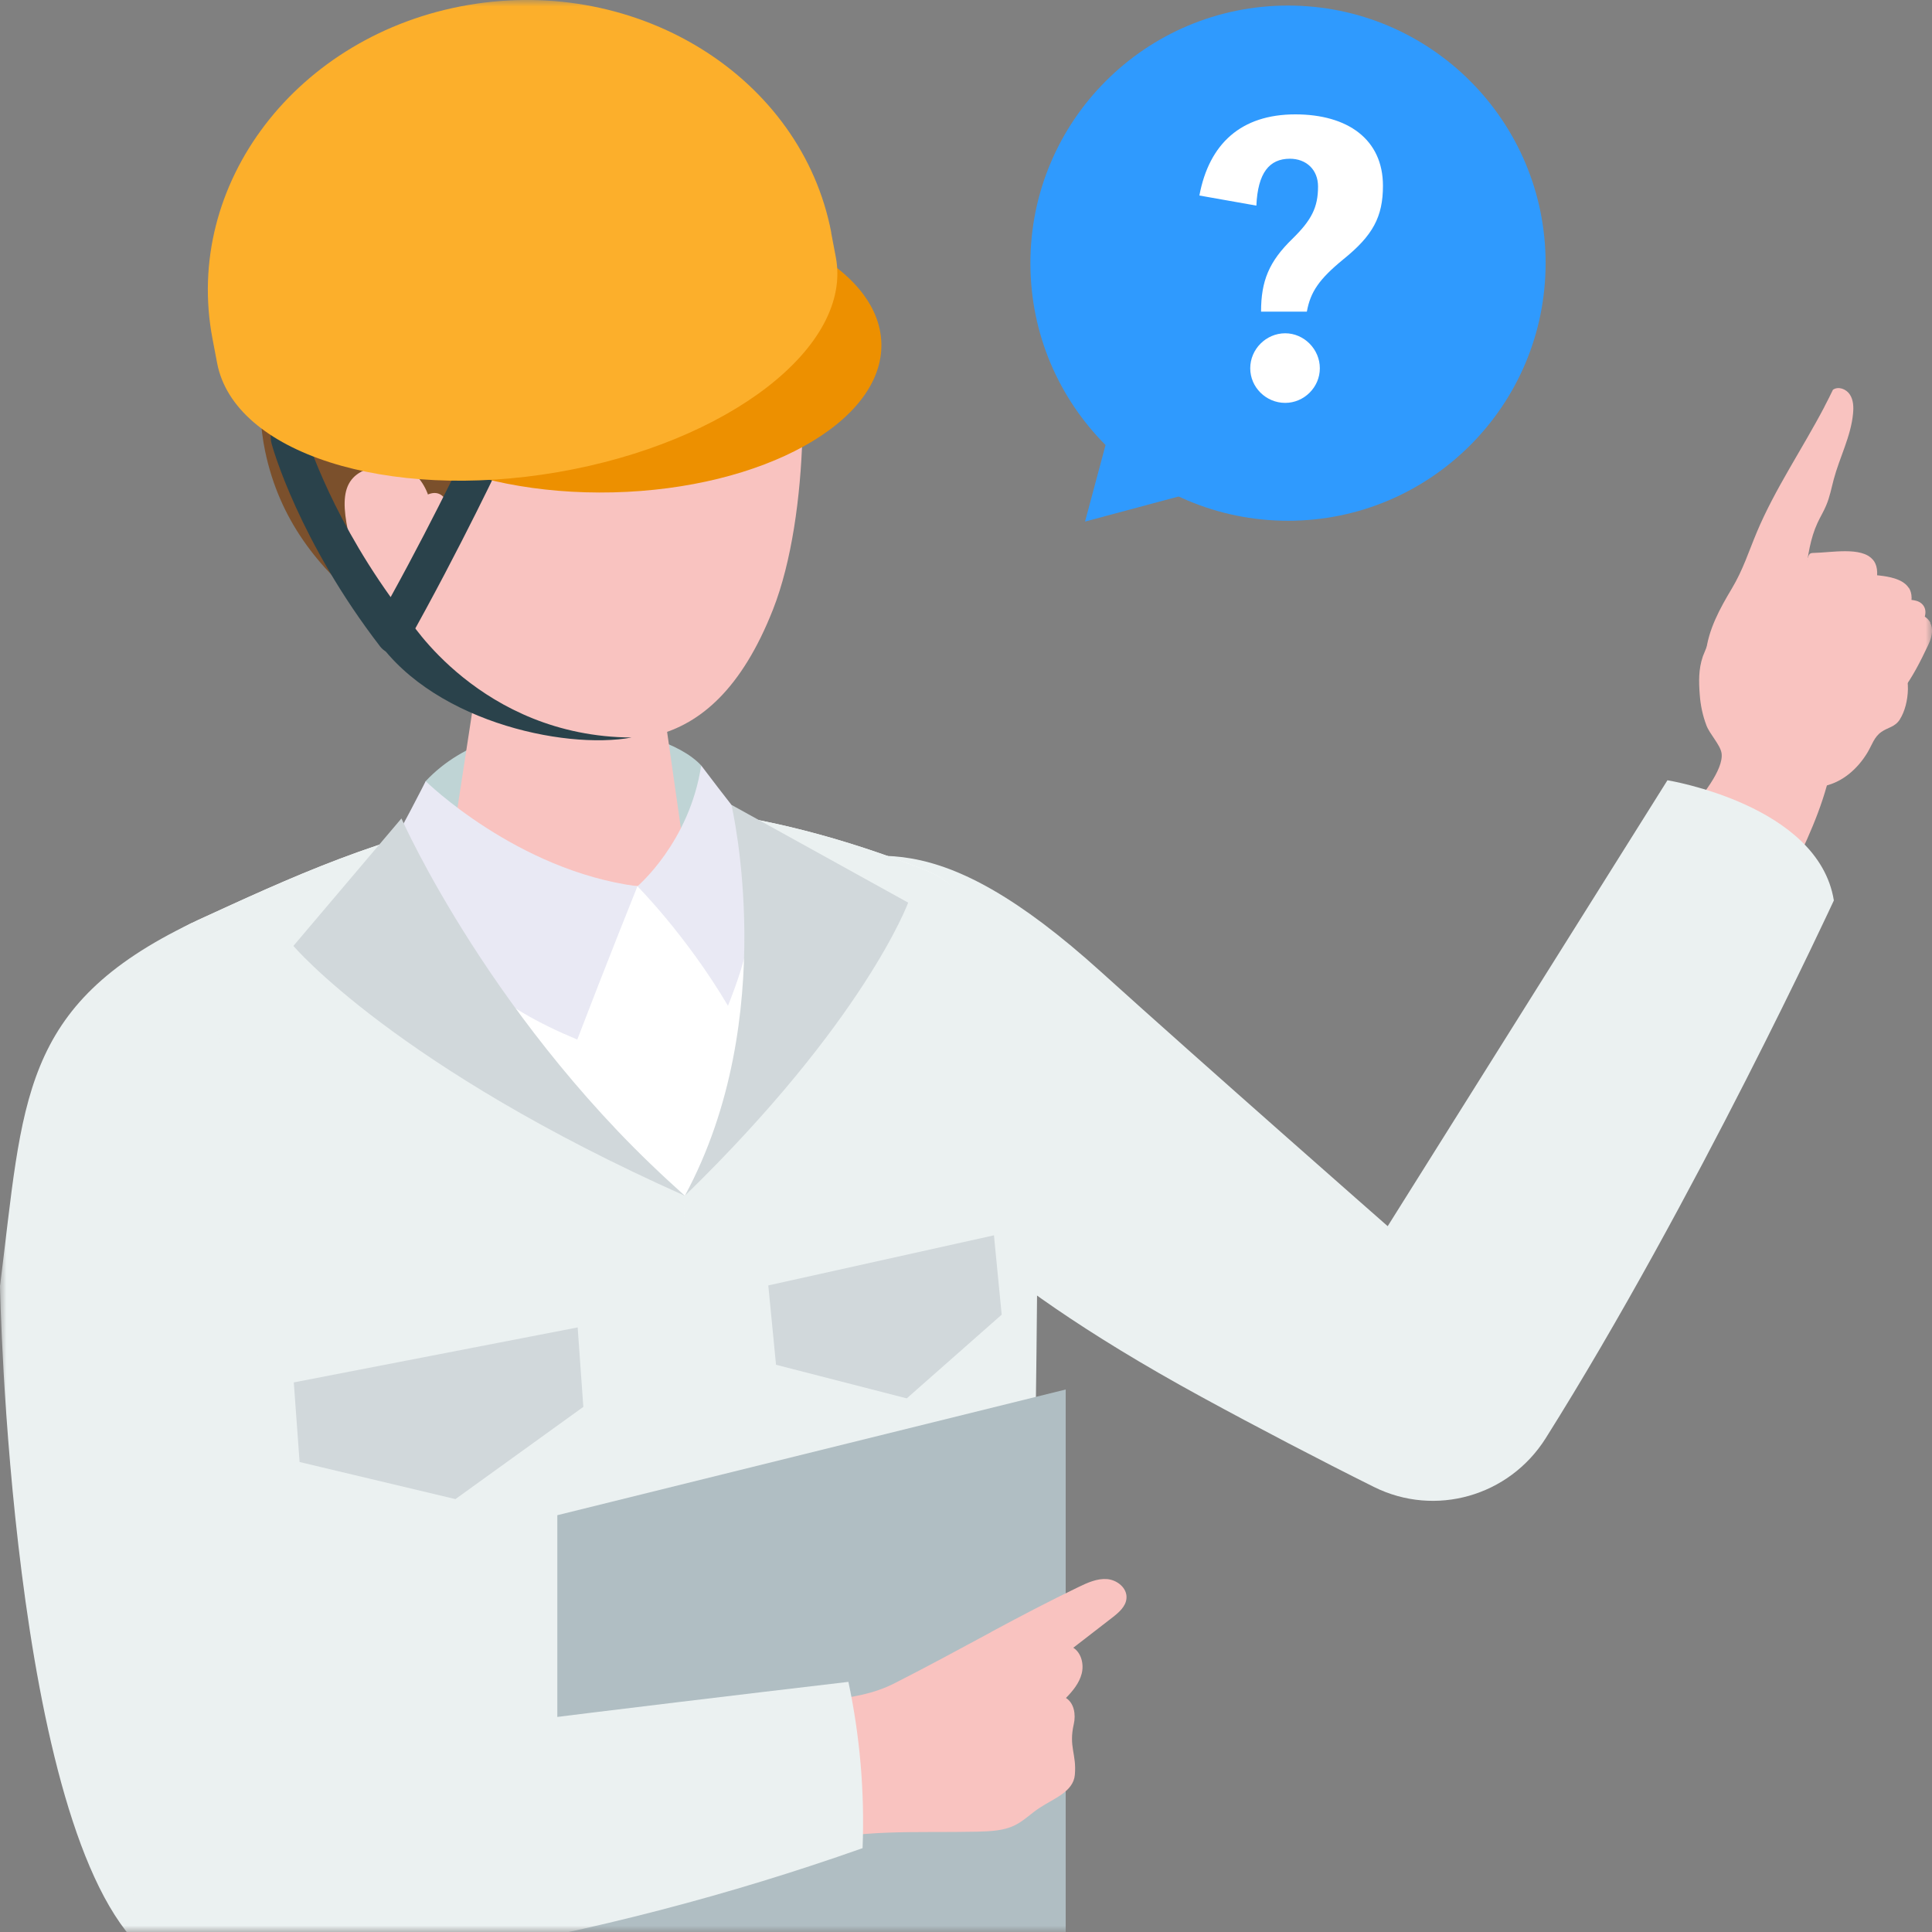 <svg width="150" height="150" viewBox="0 0 150 150" fill="none" xmlns="http://www.w3.org/2000/svg">
<rect x="0" y="0" width="150" height="150" fill="#808080" stroke="none"/>
<g clip-path="url(#clip0_418_3)">
<mask id="mask0_418_3" style="mask-type:luminance" maskUnits="userSpaceOnUse" x="0" y="0" width="150" height="150">
<path d="M150 0H0V150H150V0Z" fill="white"/>
</mask>
<g mask="url(#mask0_418_3)">
<path d="M147.51 55.85C147.12 56.46 146.59 56.46 146.08 56.82C145.51 57.21 145.35 57.82 145 58.41C144.26 59.65 143.1 60.7 141.67 61.02C140.43 61.3 139.08 61.15 137.81 61.31C137.48 61.35 137.12 61.37 136.82 61.23C136.52 61.09 136.31 60.81 136.13 60.54C135.26 59.27 134.56 57.6 135.24 56.22C135.52 55.65 136.01 55.21 136.49 54.78C137.59 53.8 138.68 52.83 139.78 51.85C140.33 51.36 140.9 50.86 141.58 50.55C142.81 50 144.24 50.17 145.54 50.51C146.19 50.68 146.85 50.9 147.37 51.33C148.48 52.25 148.24 54.71 147.51 55.84V55.85Z" fill="#F9C3C0"/>
<path d="M141.65 31.57C141.88 31.13 142.1 30.7 142.31 30.26C142.73 29.97 143.34 30.2 143.62 30.63C143.9 31.05 143.92 31.6 143.87 32.11C143.71 33.86 142.82 35.53 142.37 37.22C142.19 37.9 142.06 38.6 141.78 39.25C141.59 39.71 141.32 40.14 141.11 40.6C140.55 41.81 140.36 43.16 140.19 44.49C140.21 44.33 141.67 45.74 141.72 46.31C141.78 46.96 141.72 48.36 141.08 48.65C138.38 49.89 135.96 51.41 132.86 51.17C132.72 51.16 132.56 51.13 132.48 51.02C132.42 50.93 132.43 50.81 132.44 50.7C132.63 48.88 133.53 47.25 134.45 45.71C135.33 44.24 135.75 42.87 136.39 41.34C137.79 37.99 139.94 34.84 141.65 31.58V31.57Z" fill="#F9C3C0"/>
<path d="M145.4 43.44C145.73 43.82 145.85 44.41 145.64 45.32C144.89 48.55 144.15 50.92 141.68 53.16C141.38 53.43 141.07 53.69 140.69 53.81C140.31 53.93 139.84 53.84 139.61 53.51C139.33 53.11 139.51 52.56 139.72 52.11C140.22 51.05 140.86 50.07 141.37 49.02C142.02 47.67 142.11 47.38 140.71 47.17C140.16 47.09 139.94 46.4 139.92 45.84C139.89 44.94 140.06 44.04 140.39 43.21C140.43 43.12 140.47 43.02 140.56 42.97C140.62 42.94 140.7 42.93 140.77 42.93C142.17 42.91 144.53 42.42 145.4 43.45V43.44Z" fill="#F9C3C0"/>
<path d="M148.2 45.63C148.47 46.05 148.51 46.65 148.19 47.52C147.03 50.62 145.98 52.88 143.24 54.76C142.91 54.99 142.56 55.21 142.17 55.27C141.78 55.33 141.33 55.18 141.14 54.83C140.92 54.39 141.16 53.87 141.43 53.46C142.06 52.48 142.83 51.59 143.47 50.61C144.29 49.36 144.42 49.08 143.06 48.69C142.53 48.53 142.4 47.83 142.45 47.27C142.53 46.38 142.82 45.5 143.26 44.72C143.31 44.63 143.37 44.54 143.46 44.51C143.53 44.49 143.6 44.49 143.67 44.51C145.06 44.68 147.46 44.51 148.19 45.64L148.2 45.63Z" fill="#F9C3C0"/>
<path d="M149.86 48.36C150.07 48.76 150.07 49.31 149.71 50.07C148.43 52.78 147.31 54.74 144.69 56.24C144.38 56.42 144.04 56.59 143.69 56.62C143.33 56.64 142.93 56.48 142.8 56.14C142.63 55.73 142.89 55.28 143.16 54.92C143.81 54.08 144.57 53.34 145.22 52.5C146.05 51.43 146.19 51.19 144.99 50.73C144.52 50.55 144.46 49.9 144.55 49.4C144.69 48.6 145.02 47.83 145.48 47.16C145.53 47.09 145.59 47.01 145.68 46.98C145.74 46.96 145.81 46.98 145.87 46.98C147.11 47.24 149.3 47.27 149.88 48.35L149.86 48.36Z" fill="#F9C3C0"/>
<path d="M132.2 50.99C132.22 50.93 132.24 50.87 132.27 50.81C132.77 49.51 133.47 48.26 134.13 47.03C134.26 46.78 134.4 46.53 134.64 46.39C134.79 46.3 134.97 46.26 135.14 46.23C136.43 45.98 137.78 45.57 139.09 45.46C140.26 45.37 141.39 45.66 142.54 45.66C144.29 46.03 145.92 46.59 147.72 46.56C148.29 46.56 148.97 46.53 149.32 47C149.73 47.55 149.34 48.36 148.81 48.8C147.01 50.31 144.82 49.25 142.74 49.57C142.56 49.6 142.37 49.64 142.21 49.74C142.03 49.85 141.91 50.03 141.8 50.21C141.36 50.92 140.87 51.58 141.36 52.35C141.79 53.03 142.26 53.49 142.47 54.31C142.84 55.82 142.52 57.42 142.3 58.92C141.82 61.8 140.66 64.49 139.4 67.09C139.35 67.2 139.29 67.32 139.17 67.36C139.06 67.4 138.94 67.36 138.84 67.32C136.09 66.25 133.5 64.74 131.21 62.86C132 62 133.86 59.75 133.66 58.47C133.56 57.83 132.74 56.99 132.49 56.33C132.2 55.57 132.03 54.77 131.97 53.96C131.89 52.93 131.87 51.96 132.2 50.99Z" fill="#F9C3C0"/>
<path d="M142.38 69.91C142.38 69.91 131.61 93.21 120.01 111.66C117.17 116.17 111.43 117.81 106.68 115.45C102.52 113.38 97.54 110.78 93.29 108.46C74.66 98.3 70.96 91.88 70.96 91.88C70.96 91.88 63.72 85.8 58.83 78.01C55.19 72.22 56.58 68.76 60.71 67.79C67.43 66.2 72.6 63.8 85.5 75.47C93.49 82.69 107.74 95.2 107.74 95.2L129.46 60.58C129.46 60.58 141.18 62.47 142.38 69.91Z" fill="#EBF1F1"/>
<path d="M12.79 183.6L15.1 150.69L7.99 85.54C7.06 79.92 9.28 74.21 15.35 71.44C29.28 65.06 45.6 57.15 71.93 67.59C75.54 69.02 76.88 73.41 78.13 77.11C79.62 81.54 80.35 86.31 80.18 91.01L79.89 99.08C79.76 114.48 79.63 129.87 79.5 145.27C79.42 155.03 78.94 164.66 78.25 174.39C77.95 178.67 78.16 185.29 78.16 185.29C78.16 185.29 70.24 192.43 46.76 192.3C21.19 192.16 12.79 183.6 12.79 183.6Z" fill="white"/>
<path d="M54.44 59.43C51.26 55.99 38.88 54.4 33.05 60.65C32.63 63.7 32.01 65.68 32.01 65.68L42.7 69.56L54.17 67.92C54.17 67.92 54.73 61.8 54.44 59.43Z" fill="#BFD4D5"/>
<path d="M43.93 48.97C39.33 48.97 36.88 51.59 36.88 53.85L34.55 69.03C34.76 71.66 44.24 68.8 49.49 68.8C54.74 68.8 53.75 71.65 53.54 69.03L51.27 53.16C51.08 50.85 48.53 48.97 43.93 48.97Z" fill="#F9C3C0"/>
<path d="M42.04 11.94C28.94 12.04 25.33 21.98 25.33 34.04C25.33 49.75 35.55 54.58 40.8 56.13C47.2 58.02 55.15 59.69 60.02 47.31C62.91 39.95 62.81 27.15 61.21 22.19C59.81 17.87 55.15 11.83 42.05 11.93L42.04 11.94Z" fill="#F9C3C0"/>
<path d="M51.74 22.87C52.08 21.83 50.75 21.01 49.67 20.94C44.85 20.65 44.31 25.24 41.32 27.84C39.83 29.14 38.11 30.31 37.24 32.09C36.19 34.24 35.01 36.76 34.87 39.35C33.25 34.81 27.12 46.05 28.69 47.32C24.63 44.06 21.7 40.32 20.59 35.06C20.2 33.21 20.15 31.31 20.1 29.43C19.96 23.94 19.18 16.83 24.82 13.63C25.74 13.11 27.27 13.23 27.92 12.43C28.59 11.61 27.74 9.96 28.71 8.9C29.65 7.87 31.04 7.4 32.38 7.07C37.6 5.79 42.93 5.09 48.14 6.76C51.58 7.86 54.77 9.63 57.88 11.47C58.8 12.01 59.72 12.57 60.5 13.3C62.88 15.52 63.64 19.1 64.16 22.2C64.77 25.87 64.93 28.41 63.35 31.84C63.2 32.17 62.79 32.46 62.48 32.26C62.25 32.1 62.24 31.76 62.27 31.48C62.33 30.94 62.42 30.32 62.08 29.89C61.96 29.74 61.79 29.63 61.63 29.52C61.16 29.21 60.7 28.9 60.23 28.59C59.38 28.02 59.26 26.65 58.82 25.75C58.32 24.74 57.68 23.79 56.8 23.09C55.36 21.95 53.11 21.66 51.74 22.88V22.87Z" fill="#7B502C"/>
<path d="M33.6 40.06C33.6 40.06 33.37 35.58 29.56 36.16C26.31 36.66 26.38 38.79 27.32 42.53C28.26 46.27 30.52 48.04 32.81 47.94C35.1 47.84 33.59 40.05 33.59 40.05L33.6 40.06Z" fill="#F9C3C0"/>
<path d="M49.98 191.99L53.16 92.84C53.16 92.84 62.49 83.86 58.34 65.36C58.25 64.94 58.17 64.53 58.07 64.11C58.04 63.91 58.03 63.71 58.02 63.5C58.17 63.53 58.31 63.56 58.46 63.59C62.65 64.39 67.12 65.68 71.93 67.59C75.54 69.02 77.34 73.45 78.58 77.15C80.07 81.58 81.02 86.43 80.85 91.13L80.53 99.27C80.4 114.67 80.06 130.16 79.93 145.56C79.85 155.32 79.23 164.77 78.55 174.51C78.25 178.79 78.16 186.02 78.16 186.02C78.16 186.02 70.98 192.48 50.06 193L49.98 191.99Z" fill="#EBF1F1"/>
<path d="M15.36 71.44C19.98 69.33 24.86 67.05 30.27 65.32L30.32 65.18L30.37 65.29C30.37 65.29 35.39 76.7 53.17 92.84C52.89 111.49 52.11 192.95 52.11 192.95C50.67 193.23 48.55 193.68 46.77 193.67C42.23 193.65 38.24 193.35 34.73 192.89C27.57 191.8 19.59 190.45 12.8 184.97C12.79 184.64 12.8 184.17 12.8 183.61C12.96 177.17 14.58 156.84 15.06 151.29L15.1 150.69L14.59 146.02L12.12 123.42L7.99 85.55C7.06 79.93 9.28 74.22 15.35 71.45L15.36 71.44Z" fill="#EBF1F1"/>
<path d="M12.54 127.15C12.54 127.15 14.62 117.87 18.04 104.07C15.98 123.91 15.14 127.04 13.25 133.72L12.53 127.15H12.54Z" fill="#2A424B"/>
<path d="M49.49 68.81C49.49 68.81 53.54 65.39 54.44 59.43C54.44 59.43 56.77 62.52 58.08 64.11C59.07 71.01 57.97 74.4 56.52 78.09C53.28 72.61 49.49 68.81 49.49 68.81Z" fill="#E9E9F4"/>
<path d="M23.49 144.52L20.02 121.08C21.42 93.09 14.89 71.66 14.89 71.66C1.51 78.09 1.82 85.46 0 99.85C0 99.85 0.78 142.09 11.17 151.44C20.24 160.85 23.49 144.52 23.49 144.52Z" fill="#EBF1F1"/>
<path d="M82.74 161.26L43.27 171.01V117.64L82.74 107.88V161.26Z" fill="#B0BEC3"/>
<path d="M76.96 126.7C79.18 125.51 81.42 124.33 83.73 123.22C84.43 122.88 85.18 122.54 85.95 122.6C86.73 122.66 87.52 123.29 87.46 124.08C87.42 124.72 86.87 125.19 86.37 125.58C85.36 126.36 84.34 127.15 83.33 127.93C83.96 128.33 84.17 129.22 83.98 129.95C83.79 130.68 83.29 131.29 82.76 131.83C83.39 132.22 83.54 133.11 83.37 133.85C82.96 135.65 83.6 136.18 83.45 137.81C83.33 139.11 81.81 139.64 80.73 140.35C80.06 140.78 79.5 141.37 78.78 141.72C77.9 142.15 76.88 142.18 75.9 142.21C71.04 142.32 66.73 141.95 61.99 143.28C61.21 140.46 60 135.6 58.95 132.87C62.48 131.76 66.15 132.37 69.45 130.69C71.99 129.4 74.47 128.05 76.96 126.71V126.7Z" fill="#F9C3C0"/>
<path d="M66.97 143.49C67.14 139.16 66.77 134.82 65.87 130.58C48.58 132.61 31.3 134.75 14.03 137.03C12.99 137.17 11.84 137.36 11.18 138.19C10.69 138.8 10.58 139.64 10.49 140.42C10.19 143.05 9.89 145.77 10.64 148.31C13.49 157.94 28.39 152.91 35.19 151.75C45.99 149.91 56.64 147.14 66.97 143.49Z" fill="#EBF1F1"/>
<path d="M49.49 68.81C49.49 68.81 47 75.01 44.82 80.71C38.75 78.19 34.61 74.99 29.59 66.99C31.04 64.66 33.05 60.65 33.05 60.65C33.05 60.65 40.11 67.58 49.49 68.81Z" fill="#E9E9F4"/>
<path d="M23.26 113.51L35.36 116.39L45.29 109.23L44.85 103.06L22.81 107.33L23.26 113.51Z" fill="#D1D8DB"/>
<path d="M59.65 99.8L60.25 105.96L70.4 108.57L77.77 102.07L77.17 95.91L59.65 99.8Z" fill="#D1D8DB"/>
<path d="M30.98 50.6C30.86 50.66 30.73 50.7 30.59 50.71C30.19 50.75 29.8 50.56 29.52 50.2C23.21 42.01 21.17 34.77 21.09 34.46C20.85 33.58 21.23 32.62 21.92 32.33C22.62 32.03 23.38 32.5 23.62 33.37C23.65 33.46 25.35 39.4 30.33 46.36C34.03 39.65 36.89 33.53 36.92 33.46C37.29 32.66 38.12 32.39 38.75 32.86C39.39 33.33 39.61 34.36 39.23 35.16C39.2 35.23 35.77 42.54 31.57 50C31.42 50.27 31.2 50.48 30.96 50.59L30.98 50.6Z" fill="#2A424B"/>
<path d="M47.6 38.227C59.25 37.949 68.576 32.773 68.43 26.666C68.284 20.559 58.721 15.835 47.072 16.114C35.422 16.392 26.096 21.569 26.242 27.675C26.388 33.782 35.951 38.506 47.6 38.227Z" fill="#ED9000"/>
<path d="M64.54 18.06C62.23 6.02 49.61 -1.89 36.34 0.39C23.07 2.67 14.2 14.27 16.5 26.31C16.53 26.44 16.86 28.2 16.86 28.2C18.19 35.15 30.02 38.94 43.29 36.66C56.55 34.38 66.23 26.9 64.89 19.95C64.89 19.95 64.55 18.19 64.53 18.06H64.54Z" fill="#FCAF2B"/>
<path d="M31.69 48C31.69 48 37.31 57.19 49.04 57.26C43.77 58.24 33.08 55.93 28.85 49.06L31.69 48.01V48Z" fill="#2A424B"/>
<path d="M56.79 62.5C56.79 62.5 60.67 78.98 53.17 92.84C67.15 79.24 70.51 70.08 70.51 70.08L56.79 62.49V62.5Z" fill="#D1D8DB"/>
<path d="M31.17 63.55C31.17 63.55 38.29 79.68 53.17 92.84C30.72 82.83 22.78 73.44 22.78 73.44L31.17 63.54V63.55Z" fill="#D1D8DB"/>
</g>
</g>
<ellipse cx="100" cy="20.432" rx="20" ry="20" fill="#2F9AFE"/>
<path d="M84.243 40.493L94.281 37.804L86.932 30.455L84.243 40.493Z" fill="#2F9AFE"/>
<path d="M97.544 15.964L93.12 15.18C93.876 11.148 96.368 8.88 100.568 8.88C104.628 8.88 107.372 10.812 107.372 14.424C107.372 16.832 106.588 18.288 104.292 20.136C102.416 21.676 101.744 22.656 101.464 24.196H97.908C97.908 21.816 98.524 20.304 100.344 18.54C101.828 17.084 102.332 16.104 102.332 14.48C102.332 13.164 101.408 12.324 100.148 12.324C98.552 12.324 97.656 13.416 97.544 15.964ZM99.784 25.876C101.24 25.876 102.472 27.108 102.472 28.592C102.472 30.076 101.24 31.28 99.784 31.28C98.3 31.28 97.068 30.076 97.068 28.592C97.068 27.108 98.3 25.876 99.784 25.876Z" fill="white"/>
<defs>
<clipPath id="clip0_418_3">
<rect width="150" height="150" fill="white"/>
</clipPath>
</defs>
</svg>
